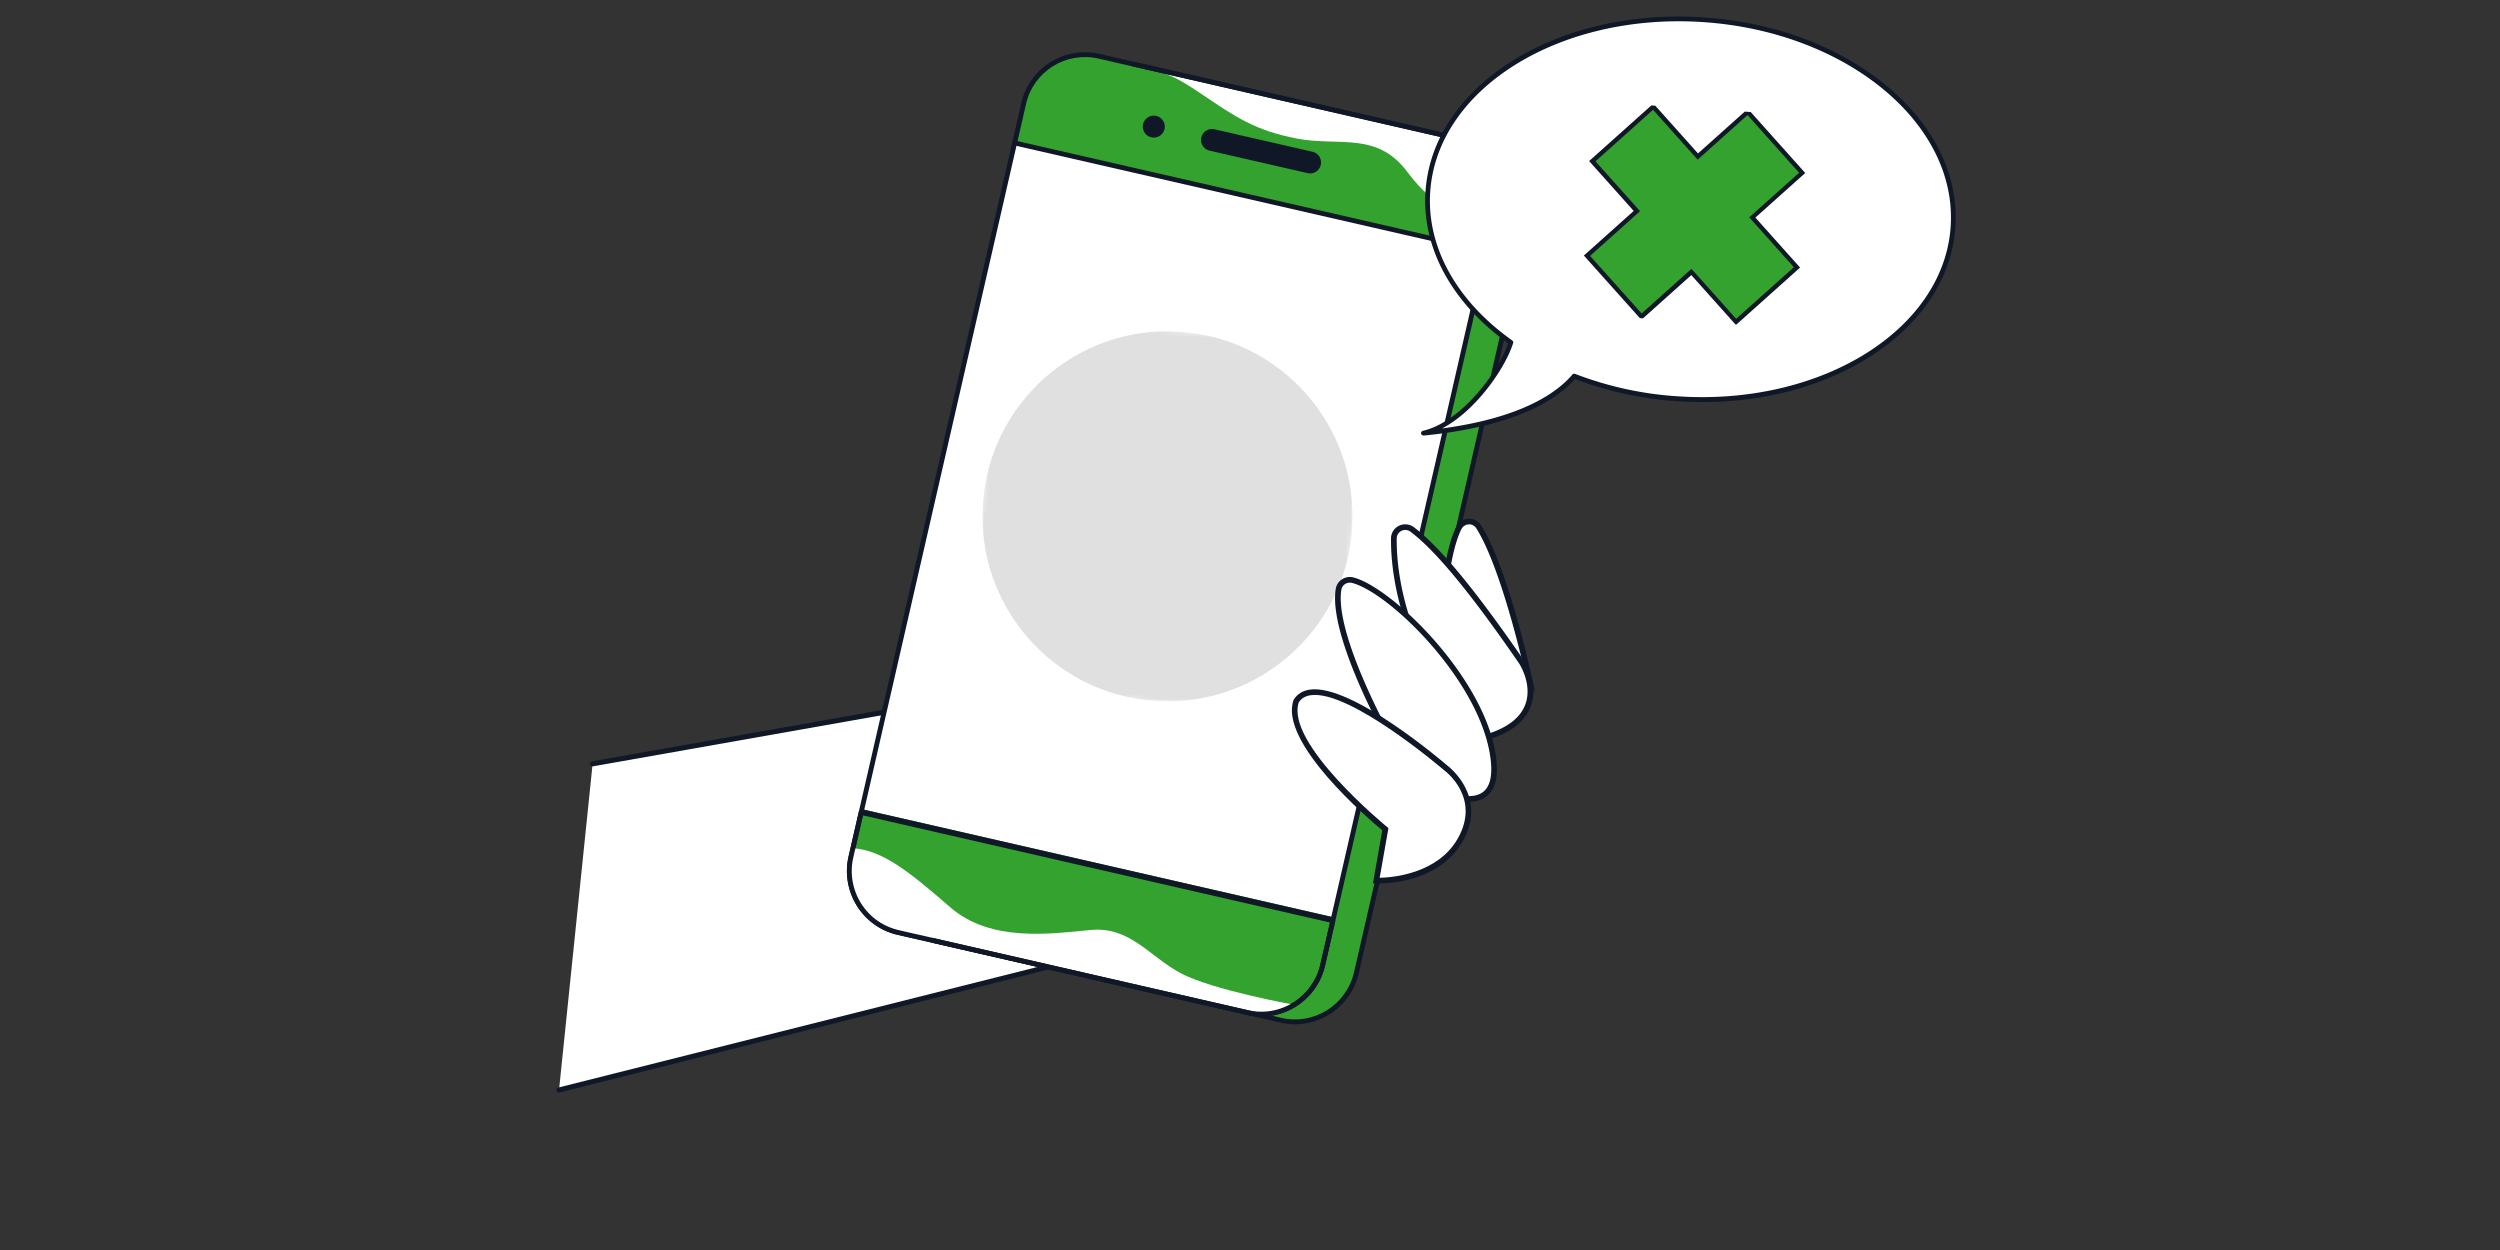 <svg width="560" height="280" fill="none" xmlns="http://www.w3.org/2000/svg"><rect width="100%" height="100%" fill="#333333" stroke="none"/><g clip-path="url(#clip0_44_20961)"><path d="M132.748 171.093l155.232-27.468-11.782 62.539-150.976 37.996" fill="#fff"/><path d="M125.082 244.714a.57.57 0 01-.31-.906.573.573 0 01.312-.203l150.62-37.905 11.563-61.367-154.419 27.324a.568.568 0 01-.663-.463.573.573 0 01.464-.663l156.046-27.612-12.003 63.712-151.329 38.083a.557.557 0 01-.281 0z" fill="#101828"/><path d="M302.472 140.541s.03-6.41 1.366-10.03c.606-1.642 2.79-2.02 3.895-.662 6.439 7.918 13.901 29.722 13.901 29.722l-19.162-19.03z" fill="#fff"/><path d="M322.965 161.698l-21.066-20.921.001-.24c.001-.266.046-6.553 1.401-10.225a2.816 2.816 0 012.213-1.824 2.785 2.785 0 012.66.999c6.43 7.905 13.693 29.003 13.999 29.898l.792 2.313zm-19.918-21.393l17.204 17.087c-2.127-5.849-7.907-20.968-12.962-27.183a1.673 1.673 0 00-1.587-.593 1.69 1.69 0 00-1.328 1.091c-1.144 3.1-1.305 8.416-1.327 9.598z" fill="#101828"/><path d="M313.927 172.044c12.174-5.112 7.585-13.627 5.646-16.047-9.689-11.072-18.743-20.353-25.023-23.984-1.638-.948-3.646.355-3.437 2.236 1.094 9.891 5.617 17.94 5.617 17.94l17.197 19.855z" fill="#fff"/><path d="M313.768 172.73l-17.535-20.261c-.046-.082-4.593-8.266-5.687-18.157a2.857 2.857 0 011.278-2.719 2.853 2.853 0 013.013-.076c5.549 3.208 13.781 11.092 25.168 24.103.606.756 3.494 4.658 2.362 9.116-.828 3.257-3.592 5.892-8.217 7.834l-.382.16zm-16.566-20.87l16.885 19.494c4.047-1.776 6.459-4.096 7.172-6.898 1.02-4.017-1.804-7.695-2.13-8.102-11.288-12.896-19.425-20.703-24.863-23.847a1.702 1.702 0 00-1.818.044 1.7 1.7 0 00-.766 1.635c1.025 9.268 5.147 16.989 5.52 17.674z" fill="#101828"/><path d="M294.873 174.406s-13.931-19.226-13.564-28.588a2.292 2.292 0 01.831-1.682 2.287 2.287 0 011.806-.507c7.645 1.067 27.31 15.957 31.907 31.023 5.174 16.956-14.998 7.407-14.998 7.407l-5.982-7.653z" fill="#fff"/><path d="M310.156 185.275c-4.398-.292-9.248-2.558-9.544-2.699l-.122-.057-6.079-7.776c-.572-.791-14.042-19.495-13.672-28.946a2.88 2.88 0 011.024-2.089 2.93 2.93 0 012.263-.644c7.836 1.095 27.769 16.331 32.374 31.423 1.398 4.578 1.109 7.762-.858 9.461-1.346 1.163-3.317 1.464-5.386 1.327zm-8.935-3.677c1.148.52 10.147 4.449 13.574 1.484 1.594-1.377 1.765-4.157.513-8.262-4.492-14.718-23.841-29.564-31.44-30.624a1.75 1.75 0 00-1.814.951 1.688 1.688 0 00-.172.694c-.353 8.988 13.101 27.739 13.449 28.222l5.89 7.535z" fill="#101828"/><path d="M296.392 192.776s-22.834-14.5-20.835-23.533c4.137-8.637 31.418 9.786 31.418 9.786s8.464 4.763 4.603 14.054c-3.861 9.291-15.757 10.22-15.757 10.22l.571-10.527z" fill="#fff"/><path d="M295.219 203.923l.588-10.847c-2.759-1.786-22.765-15.092-20.803-23.958l.042-.123c.576-1.202 1.571-2.002 2.957-2.378 8.198-2.226 28.438 11.359 29.296 11.937.049.025 8.82 5.099 4.81 14.747-3.95 9.506-15.74 10.532-16.241 10.571l-.649.051zm-19.114-34.493c-1.765 8.551 20.372 22.72 20.597 22.863l.283.179-.553 10.181c2.497-.359 11.454-2.165 14.623-9.79 3.624-8.722-4.028-13.151-4.355-13.336-.246-.163-20.705-13.894-28.397-11.807-1.043.284-1.763.843-2.198 1.71z" fill="#101828"/><path d="M208.718 210.603l78.235 17.936c7.581 1.738 15.149-3.097 16.881-10.651l38.702-168.806c1.732-7.554-3.009-15.087-10.59-16.825l-78.222-17.933-45.006 196.279z" fill="#33a22e"/><path d="M201.592 208.609l77.834 18.08c7.581 1.738 15.129-2.977 16.861-10.531l38.702-168.806c1.732-7.555-3.009-15.087-10.59-16.825l-78.222-17.934c-7.58-1.738-15.129 2.977-16.861 10.532L190.614 191.93c-1.732 7.555 3.398 14.941 10.978 16.679z" fill="#33a22e"/><path d="M332.816 55.918L227.547 31.783 193.267 181.3l105.27 24.135 34.279-149.517zm1.292-6.248c-8.948-.252-15.027-6.025-18.869-11.165-6.819-9.122-15.266-5.66-24.688-7.46-9.421-1.8-13.793-4.84-21.326-9.928-6.454-4.36-7.645-4.484-12.469-5.844 11.006 2.015 70.513 15.912 70.513 15.912s7.814 2.863 7.612 13.04c-.033 1.623-.269 3.432-.773 5.445z" fill="#fff"/><path d="M298.398 205.412l-105.685-24.23-.243 1.057 105.686 24.23.242-1.057z" fill="#101828"/><path d="M201.05 209.401l78.236 17.937c7.856 1.801 15.722-3.159 17.533-11.058L335.52 47.474c1.796-7.833-3.138-15.673-10.999-17.475L246.3 12.066c-7.861-1.803-15.717 3.104-17.513 10.937L190.085 191.81c-1.811 7.899 3.108 15.791 10.965 17.592zM324.279 31.056c7.276 1.668 11.843 8.924 10.18 16.175l-38.701 168.805c-1.678 7.316-8.958 11.912-16.23 10.244l-78.235-17.936c-7.273-1.668-11.825-8.976-10.148-16.292l38.702-168.805c1.662-7.25 8.934-11.793 16.21-10.124l78.222 17.933z" fill="#101828"/><path d="M289.746 225.04s-18.211-3.276-25.289-7.058c-7.079-3.783-11.315-10.513-20.177-9.665-8.863.847-22.313 2.802-31.353-5.029-9.04-7.831-15.105-12.821-21.866-13.291-1.112 4.784-2.506 15.622 11.906 18.926 17.843 4.091 78.252 18.176 78.252 18.176s4.522.442 8.527-2.059z" fill="#fff"/><path d="M270.946 33.746l21.961 5.035a2.468 2.468 0 001.859-.311 2.45 2.45 0 00.776-3.385 2.467 2.467 0 00-1.538-1.09l-21.96-5.036a2.468 2.468 0 00-1.859.312 2.451 2.451 0 00-.777 3.385 2.47 2.47 0 001.538 1.09zm-13.043-2.988a2.46 2.46 0 01-1.853-2.944A2.46 2.46 0 01259 25.97a2.46 2.46 0 011.854 2.944 2.46 2.46 0 01-2.951 1.843zM201.049 209.4l78.235 17.937c7.857 1.801 15.722-3.158 17.533-11.056l2.277-9.93a.543.543 0 00-.41-.65l-105.672-24.227a.542.542 0 00-.651.406l-2.277 9.931c-1.811 7.897 3.108 15.788 10.965 17.589zm96.862-2.764l-2.155 9.402c-1.677 7.315-8.957 11.909-16.23 10.242l-78.235-17.937c-7.272-1.667-11.824-8.975-10.147-16.289l2.156-9.402 104.611 23.984zm34.823-150.999l-105.686-24.23-.242 1.057 105.686 24.23.242-1.057z" fill="#101828"/><path d="M208.601 211.132l78.235 17.936c7.857 1.802 15.723-3.159 17.533-11.057l38.702-168.807c1.796-7.833-3.138-15.672-10.998-17.474L253.85 13.796l-.242 1.057 78.222 17.934c7.276 1.668 11.843 8.924 10.18 16.174l-38.701 168.806c-1.678 7.316-8.958 11.911-16.23 10.244l-78.236-17.937-.242 1.058z" fill="#101828"/><mask id="a" style="mask-type:luminance" maskUnits="userSpaceOnUse" x="217" y="71" width="89" height="89"><path d="M222.902 71.555l82.711 5.488-5.489 82.711-82.71-5.489 5.488-82.71z" fill="#fff"/></mask><g mask="url(#a)"><path d="M258.769 157.009c22.84 1.516 42.584-15.77 44.1-38.611 1.515-22.84-15.771-42.583-38.611-44.1-22.84-1.515-42.584 15.772-44.1 38.612-1.516 22.84 15.771 42.584 38.611 44.099z" fill="#E0E0E0"/></g><g clip-path="url(#clip1_44_20961)"><path d="M323.973 129.053s.882-7.053 2.842-10.858c.889-1.727 3.36-1.849 4.404-.205 6.086 9.581 11.466 34.587 11.466 34.587l-18.712-23.524z" fill="#fff"/><path d="M343.878 155.1l-20.572-25.862.033-.264c.037-.292.919-7.207 2.907-11.068a3.125 3.125 0 011.111-1.221 3.153 3.153 0 011.583-.489 3.133 3.133 0 012.816 1.457c6.078 9.567 11.33 33.768 11.551 34.795l.571 2.652zm-19.238-26.228l16.801 21.123c-1.582-6.725-5.984-24.146-10.762-31.667a1.872 1.872 0 00-1.68-.867 1.885 1.885 0 00-1.617 1.024c-1.677 3.259-2.561 9.089-2.742 10.387z" fill="#101828"/><path d="M332.497 165.275c14.167-3.992 10.211-13.982 8.383-16.907-9.27-13.489-18.072-24.924-24.55-29.766-1.69-1.263-4.088-.099-4.106 2-.098 11.035 3.848 20.505 3.848 20.505l16.425 24.168z" fill="#fff"/><path d="M332.23 166.011l-16.746-24.662c-.04-.096-3.994-9.717-3.896-20.753.002-.588.17-1.164.484-1.662a3.202 3.202 0 013.012-1.472 3.214 3.214 0 011.63.634c5.723 4.279 13.8 14.063 24.695 29.917.571.914 3.255 5.597 1.409 10.353-1.349 3.474-4.761 6.003-10.143 7.52l-.445.125zm-15.591-25.201l16.127 23.728c4.72-1.411 7.7-3.64 8.862-6.629 1.662-4.285-.98-8.714-1.287-9.205-10.799-15.714-18.783-25.402-24.391-29.594a1.918 1.918 0 00-2.021-.196 1.878 1.878 0 00-1.066 1.697c-.091 10.341 3.452 19.395 3.776 20.199z" fill="#101828"/><path d="M311.077 165.318s-12.889-23.038-11.242-33.295a2.545 2.545 0 011.143-1.74 2.573 2.573 0 012.069-.315c8.33 2.202 28.148 21.237 31.246 38.44 3.486 19.362-17.601 6.138-17.601 6.138l-5.615-9.228z" fill="#fff"/><path d="M326.569 179.335c-4.835-.912-9.909-4.059-10.218-4.253l-.128-.079-5.705-9.378c-.53-.949-12.977-23.349-11.315-33.703a3.158 3.158 0 011.411-2.162 3.26 3.26 0 012.593-.405c8.539 2.258 28.608 21.709 31.711 38.943.942 5.227.2 8.693-2.205 10.3-1.646 1.1-3.869 1.167-6.144.737zm-9.414-5.248c1.204.727 10.654 6.261 14.846 3.458 1.948-1.302 2.506-4.339 1.662-9.027-3.026-16.806-22.501-35.75-30.781-37.938a1.986 1.986 0 00-1.572.243 1.894 1.894 0 00-.847 1.301c-1.582 9.847 10.842 32.298 11.163 32.876l5.529 9.087z" fill="#101828"/><path d="M310.319 185.741s-23.382-19.031-19.969-28.706c5.728-8.952 33.518 14.995 33.518 14.995s8.749 6.381 3.239 16.09c-5.511 9.71-18.816 9.134-18.816 9.134l2.028-11.513z" fill="#fff"/><path d="M307.539 197.855l2.089-11.862c-2.821-2.337-23.227-19.673-19.878-29.169l.063-.13c.797-1.246 2.006-1.993 3.592-2.221 9.379-1.348 30.008 16.326 30.882 17.079.05.034 9.098 6.798 3.376 16.881-5.637 9.933-18.838 9.478-19.398 9.455l-.726-.033zm-16.61-40.54c-3.09 9.175 19.564 27.749 19.794 27.936l.29.235-1.962 11.134c2.814-.06 12.979-.844 17.501-8.812 5.172-9.115-2.721-15.02-3.059-15.267-.25-.212-21.102-18.078-29.902-16.814-1.194.172-2.065.692-2.662 1.588z" fill="#101828"/></g><g clip-path="url(#clip2_44_20961)"><path d="M381.488 4.42c-32.492-2.157-60.093 15.108-61.648 38.54-.86 12.963 6.423 25.108 18.612 33.734-2.09 6.53-10.599 18.286-19.608 20.3 12.588-1.225 26.871-4.652 33.8-12.753a78.805 78.805 0 0023.211 5.067c32.469 2.175 60.07-15.089 61.626-38.542 1.557-23.453-23.523-44.192-55.993-46.346z" fill="#fff"/><path d="M318.805 97.544c-.232-.016-.454-.2-.48-.436a.55.55 0 01.401-.61c8.299-1.871 16.725-12.697 19.093-19.592-12.606-9.057-19.344-21.42-18.51-33.982.763-11.505 7.675-21.921 19.461-29.296 11.74-7.335 26.917-10.788 42.75-9.738 15.812 1.05 30.4 6.478 41.067 15.321 10.707 8.867 16.184 20.085 15.419 31.61-.764 11.505-7.676 21.922-19.461 29.296-11.74 7.335-26.918 10.81-42.731 9.76a78.957 78.957 0 01-23.026-4.968c-4.2 4.734-13.49 10.66-33.9 12.662a.155.155 0 00-.083-.027zM381.45 4.948c-32.153-2.134-59.551 14.931-61.084 38.046-.816 12.287 5.875 24.413 18.387 33.273.182.14.272.38.195.586-1.15 3.578-3.941 8.193-7.316 12.026-3.193 3.633-6.139 5.795-8.604 7.097 17.504-2.364 25.529-7.78 29.19-12.082a.536.536 0 01.584-.153 77.82 77.82 0 0023.064 5.036c32.153 2.133 59.55-14.932 61.084-38.047 1.534-23.114-23.368-43.65-55.5-45.782z" fill="#101828"/></g><g clip-path="url(#clip3_44_20961)"><path d="M402.52 59.897l-9.991-11.169 11.168-9.99-12.218-13.66-11.168 9.991-9.991-11.168-13.634 12.196 9.991 11.169-11.169 9.99 12.196 13.634 11.169-9.99 9.991 11.168 13.633-12.196.023.025z" fill="#33a22e"/><path d="M367.663 71.637l-12.88-14.398 11.168-9.99-9.99-11.17 14.398-12.88 9.991 11.17 11.168-9.991 12.858 14.373-11.169 9.99 10.013 11.194-14.373 12.858-9.991-11.169-11.193 10.013zm-11.479-14.32l11.535 12.894 11.168-9.99L388.9 71.413l12.919-11.557-9.991-11.169 11.169-9.99-11.557-12.92-11.168 9.992-9.991-11.169-12.894 11.535 9.99 11.168-11.193 10.013z" fill="#101828"/></g></g><defs><clipPath id="clip0_44_20961"><path fill="#fff" d="M0 0h560v280H0z"/></clipPath><clipPath id="clip1_44_20961"><path fill="#fff" transform="rotate(10.686 -440.757 1650.763)" d="M0 0h52.943v84.3H0z"/></clipPath><clipPath id="clip2_44_20961"><path fill="#fff" transform="rotate(3.796 161.817 4860.189)" d="M0 0h119.066v97.707H0z"/></clipPath><clipPath id="clip3_44_20961"><path fill="#fff" transform="rotate(3.796 -163.41 5353.793)" d="M0 0h54.534v47.717H0z"/></clipPath></defs></svg>